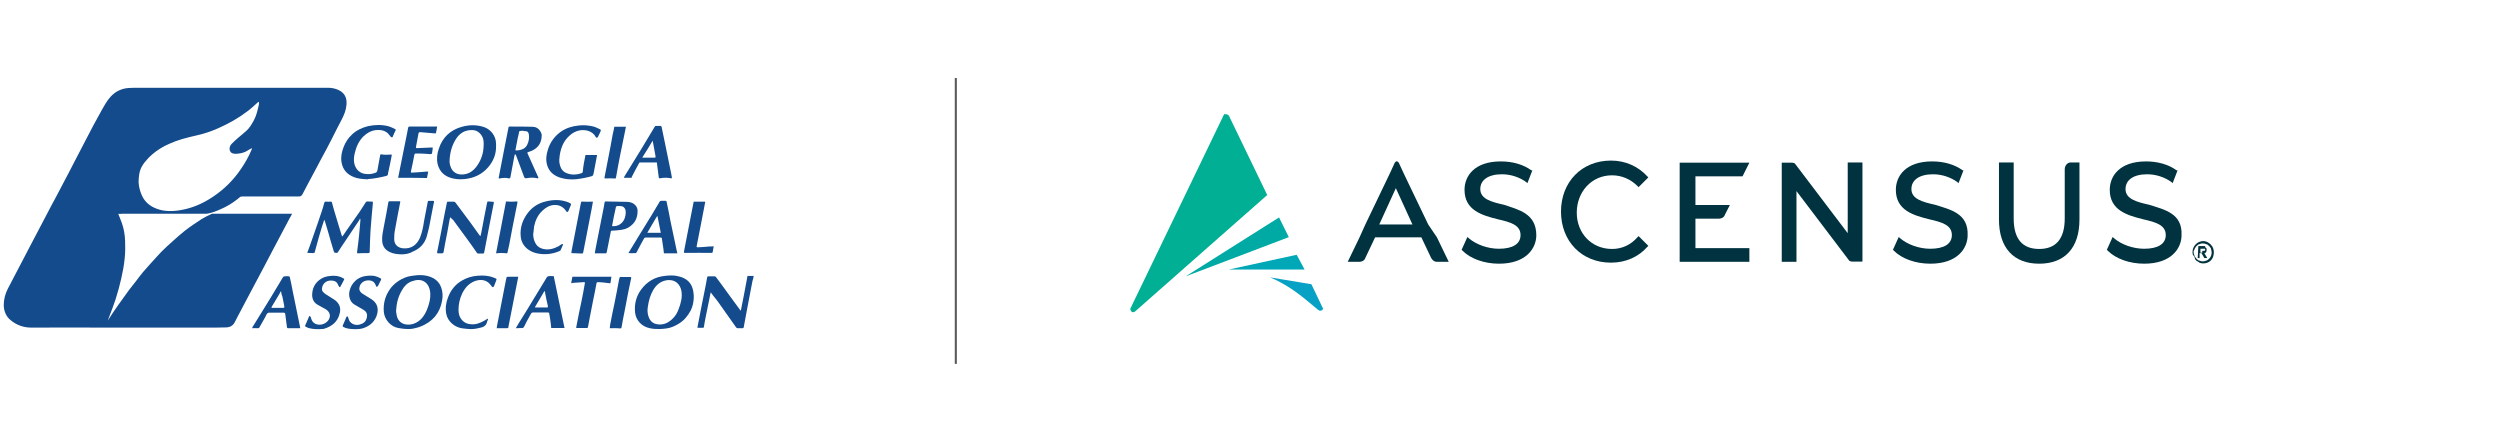 <?xml version="1.0" encoding="utf-8"?>
<!-- Generator: Adobe Illustrator 27.5.0, SVG Export Plug-In . SVG Version: 6.00 Build 0)  -->
<svg version="1.1" id="Layer_1" xmlns="http://www.w3.org/2000/svg" xmlns:xlink="http://www.w3.org/1999/xlink" x="0px" y="0px"
	 viewBox="0 0 1205 213" style="enable-background:new 0 0 1205 213;" xml:space="preserve">
<style type="text/css">
	.st0{fill:#00AAA4;}
	.st1{fill:#00A7B7;}
	.st2{fill:#00AF94;}
	.st3{fill:#07A1C5;}
	.st4{fill:#003240;}
	.st5{fill:none;stroke:#595959;stroke-miterlimit:10;}
	.st6{fill:#134B8D;}
</style>
<polygon class="st0" points="616.5,104.8 571.5,133.2 621.2,114.3 "/>
<polygon class="st1" points="628.8,129.9 625,122.8 592.3,129.9 "/>
<path class="st2" d="M590,55.1l-45,93.3c-0.5,0.5,0,1.4,0.5,1.9c0.5,0.5,0.9,0,1.4,0L610.8,94l-18.5-38.3c-0.5-0.5-1.4-0.9-1.9-0.5
	C590,54.7,590,54.7,590,55.1L590,55.1z"/>
<path class="st3" d="M637.3,147.9l-5.2-10.9l-19.9-3.3c6.6,2.8,12.3,6.6,18,11.4l5.2,4.3c0.5,0.5,1.4,0.5,1.9,0
	C637.8,149.3,637.8,148.4,637.3,147.9L637.3,147.9z"/>
<path class="st4" d="M724.9,98.7c-6.2-1.4-11.4-2.8-11.4-7.6c0-4.3,3.8-7.1,10.4-7.1c4.3,0,8.5,1.4,11.8,3.8l0.5,0.5l2.4-6.2h-0.5
	c-3.8-2.8-9-4.3-14.7-4.3c-12.8,0-17.5,7.1-17.5,13.7c0,9.9,8.5,12.3,16.1,14.2c6.2,1.4,10.9,2.8,10.9,7.6c0,4.3-3.8,6.6-10.4,6.6
	c-5.2,0-10.9-1.9-14.7-5.2l-0.5-0.5l-2.8,6.2l0.5,0.5c3.8,3.8,10.4,6.2,17.5,6.2c13.3,0,18-7.6,18-13.7
	C740.5,102.9,732,101.1,724.9,98.7z"/>
<path class="st4" d="M777,84.5c4.7,0,9,1.9,12.3,5.2l0.5,0.5l4.7-4.7L794,85c-4.3-4.7-10.4-7.6-17.5-7.6
	c-14.2,0-24.1,10.4-24.1,24.6c0,14.2,9.9,24.6,24.1,24.6c7.1,0,13.3-2.8,17.5-7.6l0.5-0.5l-4.7-4.7l-0.5,0.5
	c-3.3,3.8-7.6,5.7-12.3,5.7c-9.9,0-17-7.6-17-17.5S767,84.5,777,84.5z"/>
<path class="st4" d="M890.6,112.4l-25.1-33.1c-0.5-0.9-1.4-0.9-2.4-0.9h-4.3v47.8h7.1V92.1l25.1,33.1c0.5,0.9,1.4,0.9,2.4,0.9h4.3
	V78.3h-7.1V112.4z"/>
<path class="st4" d="M932.7,98.7c-6.2-1.4-11.4-2.8-11.4-7.6c0-4.3,3.8-7.1,10.4-7.1c4.3,0,8.5,1.4,11.8,3.8l0.5,0.5l2.4-6.2H946
	c-3.8-2.8-9-4.3-14.7-4.3c-12.8,0-17.5,7.1-17.5,13.7c0,9.9,8.5,12.3,16.1,14.2c6.2,1.4,10.9,2.8,10.9,7.6c0,4.3-3.8,6.6-10.4,6.6
	c-5.2,0-10.9-1.9-14.7-5.2l-0.5-0.5l-2.8,6.2l0.5,0.5c3.8,3.8,10.4,6.2,17.5,6.2c13.3,0,18-7.6,18-13.7
	C948.8,102.9,940.3,101.1,932.7,98.7z"/>
<path class="st4" d="M995.2,105.3c0,9.9-4.3,14.7-12.3,14.7c-8,0-12.3-4.7-12.3-14.7v-27h-7.1v27.5c0,13.7,7.1,21.3,19.4,21.3
	s19.4-7.6,19.4-21.3V78.3h-4.3c-1.4,0-2.8,1.4-2.8,3.3l0,0l0,0V105.3z"/>
<path class="st4" d="M1035.9,98.7c-6.2-1.4-11.4-2.8-11.4-7.6c0-4.3,3.8-7.1,10.4-7.1c4.3,0,8.5,1.4,11.8,3.8l0.5,0.5l2.4-6.2h-0.5
	c-3.8-2.8-9-4.3-14.7-4.3c-12.8,0-17.5,7.1-17.5,13.7c0,9.9,8.5,12.3,16.1,14.2c6.2,1.4,10.9,2.8,10.9,7.6c0,4.3-3.8,6.6-10.4,6.6
	c-5.2,0-10.9-1.9-14.7-5.2l-0.5-0.5l-2.8,6.2l0.5,0.5c3.8,3.8,10.4,6.2,17.5,6.2c13.3,0,18-7.6,18-13.7
	C1052,102.9,1043.5,101.1,1035.9,98.7z"/>
<path class="st4" d="M839.9,85l3.3-6.6h-33.6v47.8h33.6v-6.6h-26v-14.2h11.4c0.9,0,2.4-0.5,2.8-1.9l2.4-4.7h-16.6V85H839.9z"/>
<path class="st4" d="M688.4,108.2l-11.8-24.6l-2.4-5.2c-0.5-0.5-0.9-0.9-1.4-0.5l-0.5,0.5l-2.4,5.2l-11.8,24.6l-2.8,6.2l-5.7,11.8
	h5.7c0.9,0,2.4-0.5,2.8-1.9l4.7-9.9h22.3l4.7,9.9c0.5,0.9,1.4,1.9,2.8,1.9h5.7l-5.7-11.8L688.4,108.2z M664.8,108.2l8-17.5l8,17.5
	H664.8z"/>
<path class="st4" d="M1056.8,121.4c0-2.8,2.4-5.2,5.2-5.2c1.9,0,3.8,1.4,4.7,3.3c0.5,1.4,0.5,2.8,0,4.3c-0.9,2.8-4.3,3.8-6.6,2.8
	c-0.5-0.5-0.9-0.5-1.4-0.9c-0.5-0.5-0.9-0.9-0.9-1.9C1056.8,122.8,1056.8,122.4,1056.8,121.4z M1057.3,121.4c0,0.9,0.5,2.4,1.4,3.3
	c0.5,0.5,0.9,0.9,1.4,0.9c0.9,0.5,2.4,0.5,3.3,0c0.5,0,0.9-0.5,1.4-0.9c1.4-1.4,1.4-3.3,0.9-4.7c0-0.5-0.5-0.9-0.9-1.4
	c-0.5-0.5-0.9-0.9-1.4-0.9c-0.9-0.5-2.4-0.5-3.3,0c-0.5,0-0.9,0.5-1.4,0.9c-0.5,0.5-0.5,0.9-0.9,1.4
	C1057.7,120.5,1057.3,120.9,1057.3,121.4z M1059.6,118.6h1.9c0.5,0,0.5,0,0.9,0c0.5,0,0.5,0,0.5,0.5l0.5,0.5c0.5,0.5,0,1.4,0,1.9
	c-0.5,0.5-0.5,0.5-0.9,0.5l1.4,2.4h-1.4l-1.4-2.4h-0.9v2.4h-0.9L1059.6,118.6z M1061.5,120.9c0.5,0,0.5,0,0.9,0
	c0.5,0,0.5-0.5,0.5-0.5c0-0.5,0-0.5-0.5-0.5c-0.5,0-0.5,0-0.9,0h-0.9v1.9h0.9V120.9z"/>
<line class="st5" x1="460.7" y1="37.6" x2="460.7" y2="175.4"/>
<g>
	<path class="st6" d="M313.2,158.2c-3.9-0.8-6.7-3.8-7.1-7.6c-0.4-4,0.5-7.7,2.9-11c2.8-3.8,6.6-6.1,11.3-6.6
		c2.3-0.3,4.6-0.4,6.8,0.2c2.9,0.7,5.2,2.1,6.4,4.9c0.7,1.7,0.9,3.5,0.9,5.4c-0.1,2.2-0.5,4.2-1.5,6.2c-1.4,2.6-3.2,4.8-5.7,6.3
		c-1.8,1.1-3.7,2-5.9,2.3C319.8,158.5,316.6,158.9,313.2,158.2z M322.4,135c-0.3,0-0.8,0-1.2,0.1c-2.9,0.5-5,2.3-6.4,4.8
		c-1.4,2.4-2.1,5-2.5,7.7c-0.3,1.7-0.3,3.3,0.3,5c0.7,2.1,2.1,3.4,4.2,3.7c3.1,0.5,5.6-0.8,7.7-3c1.2-1.2,2-2.7,2.6-4.3
		c1.1-2.9,1.9-5.8,1.3-9C327.7,136.9,325.5,134.9,322.4,135z"/>
	<path class="st6" d="M193.9,158.4c-0.7-0.1-1.3-0.2-1.9-0.3c-3.7-0.6-6.7-4.1-7-7.8c-0.3-3.7,0.5-7,2.4-10.1c1.2-2,2.8-3.5,4.7-4.8
		c1.9-1.2,3.9-2.1,6.1-2.4c3.6-0.6,7.1-0.7,10.5,1c1.9,1,3.2,2.5,3.9,4.4c0.8,2.1,0.9,4.3,0.5,6.5c-1.1,6.1-4.6,10.2-10.4,12.5
		c-1.2,0.5-2.5,0.7-3.6,1C197.8,158.7,195.5,158.6,193.9,158.4z M190.9,150c0.1,0.6,0.2,1.5,0.4,2.4c0.5,1.9,1.7,3.2,3.5,3.8
		c3.3,0.9,6.5-0.5,8.6-2.9c2-2.4,3-5.2,3.7-8.2c0.5-2.5,0.5-4.9-0.6-7.2c-0.3-0.6-0.7-1.1-1.2-1.6c-2.2-1.9-4.7-1.5-7.1-0.6
		c-2,0.8-3.4,2.3-4.4,4.1C191.9,142.9,191.1,146.2,190.9,150z"/>
	<path class="st6" d="M363.1,134.1c-0.2,0.6-0.4,1.2-0.5,1.8c-0.8,4.4-1.7,8.7-2.5,13.1c-0.5,2.9-1.1,5.7-1.6,8.6
		c-0.1,0.5-0.2,0.6-0.7,0.6c-0.7,0-1.4,0-2.1,0c-0.5,0-0.8-0.2-1.1-0.7c-2.9-4.1-5.8-8.2-8.7-12.3c-0.7-1-1.6-1.9-2.3-2.9
		c-0.3-0.4-0.6-0.9-1-1.4c-0.2,0.6-0.3,1.2-0.4,1.8c-0.7,3.4-1.4,6.9-2.1,10.3c-0.3,1.5-0.6,3-0.8,4.5c-0.1,0.4-0.2,0.6-0.6,0.5
		c-0.8,0-1.6,0-2.5,0c0-0.3,0-0.6,0.1-0.9c1.2-6.3,2.4-12.5,3.7-18.8c0.3-1.6,0.6-3.2,0.9-4.8c0-0.1,0.2-0.3,0.4-0.3
		c1.1,0,2.2,0,3.3,0c0.1,0,0.3,0.1,0.4,0.2c2,2.6,3.9,5.3,5.8,7.9c2,2.7,4,5.5,6,8.2c0,0.1,0.1,0.1,0.3,0.2
		c1.1-5.6,2.2-11.1,3.2-16.7c1,0,2,0,3,0C363.1,133.6,363.1,133.8,363.1,134.1z"/>
	<path class="st6" d="M223.2,158.3c-3.7-0.3-7.4-3.2-8.1-7c-0.5-2.7-0.2-5.3,0.8-7.8c1.3-3.6,3.5-6.4,6.8-8.3
		c2.4-1.4,4.9-2.1,7.6-2.3c2.6-0.2,5.1-0.1,7.6,0.9c1.8,0.7,1.6,0.5,1,2.1c-0.3,0.7-0.5,1.4-0.8,2c-0.3,0.7-0.6,0.7-1.1,0.1
		c-0.5-0.6-1-1.3-1.6-1.8c-2.1-1.6-4.5-1.5-6.8-0.6c-2.7,1.1-4.5,3.2-5.8,5.8c-1.2,2.5-1.8,5.2-1.8,7.9c0,1.6,0.3,3.2,1.3,4.5
		c1.2,1.6,2.8,2.4,4.8,2.5c2.3,0.2,4.3-0.6,6.3-1.7c0.5-0.3,0.9-0.6,1.3-0.8c0.1-0.1,0.3-0.1,0.5-0.2c0,0.3,0,0.5-0.1,0.7
		c-0.1,0.2-0.2,0.5-0.3,0.7c-0.4,2.2-2.1,2.8-3.9,3.1C227.5,159,225.1,158.5,223.2,158.3z"/>
	<path class="st6" d="M168.6,158.5c-0.7-0.1-1.3-0.2-1.9-0.4c-2-0.7-1.7-0.8-1-2.3c0.4-1,0.8-2,1.2-2.9c0.1-0.2,0.3-0.3,0.4-0.5
		c0.2,0.2,0.4,0.3,0.5,0.5c0.1,0.2,0.1,0.4,0.2,0.7c0.5,2.1,2.7,3.4,5.1,2.9c1.7-0.4,3.1-1.2,3.6-3c0.5-1.8,0.2-3.1-1.4-4.1
		c-1.5-0.9-3.1-1.8-4.6-2.7c-2.1-1.3-2.7-4.1-2.3-6.1c0.5-2.5,1.8-4.5,3.8-6c1.3-0.9,2.7-1.4,4.3-1.6c1.8-0.2,3.6-0.3,5.3,0.4
		c0.6,0.2,1.1,0.5,1.7,0.8c0.2,0.1,0.3,0.5,0.2,0.6c-0.5,1-1,2-1.5,3c-0.1,0.2-0.4,0.3-0.6,0.5c-0.1-0.2-0.4-0.3-0.4-0.6
		c-0.4-1-0.9-1.9-2-2.3c-2.2-0.8-5.7,0.1-6,3.6c-0.1,1.2,0.7,2,1.6,2.6c1.4,0.9,2.8,1.7,4.2,2.6c3.3,2.1,3.7,5.3,2.3,8.6
		c-1.3,2.9-3.6,4.6-6.6,5.5C172.3,158.9,169.8,158.6,168.6,158.5z"/>
	<path class="st6" d="M150.7,158.5c-0.6-0.1-1.1-0.2-1.6-0.3c-0.5-0.1-0.9-0.3-1.3-0.5c-0.9-0.4-0.9-0.4-0.5-1.3
		c0.5-1.2,1.1-2.4,1.6-3.7c0.1-0.2,0.2-0.3,0.4-0.5c0.1,0.2,0.3,0.3,0.4,0.5c0.1,0.1,0.1,0.3,0.2,0.5c0.5,2.2,2,3.3,4.2,3.3
		c1.5,0,2.9-0.7,3.9-1.8c1.7-2,1.2-4.4-1.1-5.7c-1.4-0.8-2.8-1.5-4.1-2.3c-1.9-1.2-2.5-3.2-2.3-5.3c0.2-2.7,1.4-4.9,3.5-6.5
		c1.3-1,2.8-1.6,4.4-1.8c2-0.3,3.9-0.3,5.8,0.4c0.4,0.2,0.8,0.4,1.2,0.6c0.6,0.2,0.6,0.5,0.3,1c-0.5,1-1,2-1.6,3
		c-0.2,0.4-0.5,0.4-0.7,0c-0.1-0.2-0.3-0.5-0.4-0.7c-0.4-1.2-1.2-1.9-2.4-2.1c-1.3-0.2-2.6-0.1-3.7,0.7c-1,0.7-1.5,1.7-1.7,2.9
		c-0.1,0.7,0.1,1.4,0.6,1.9c1,1.1,2.3,1.6,3.4,2.4c0.7,0.5,1.5,0.9,2.2,1.4c2.1,1.6,3,3.6,2.4,6.2c-0.9,4.2-3.7,6.5-7.7,7.7
		C154.4,158.7,152.1,158.7,150.7,158.5z"/>
	<path class="st6" d="M57,103.1c0.6,1.5,1.2,2.9,1.7,4.3c1,2.8,1.5,5.7,1.6,8.7c0.1,2.8,0.1,5.6-0.2,8.4c-0.3,3.2-0.9,6.4-1.6,9.5
		c-0.8,3.5-1.7,6.9-2.8,10.3c-0.9,2.8-2,5.5-3,8.2c-0.2,0.6-0.5,1.3-0.7,1.9c0.1-0.1,0.3-0.2,0.3-0.4c0.7-1,1.3-2.1,2-3.1
		c0.9-1.3,1.8-2.6,2.7-3.9c1.7-2.4,3.4-4.7,5.1-7.1c1.2-1.6,2.4-3.1,3.6-4.6c1-1.3,2-2.7,3.1-4c2.2-2.5,4.4-5,6.7-7.5
		c1.5-1.7,3.1-3.3,4.7-4.8c2.9-2.6,5.8-5.3,8.8-7.7c2.5-2,5.3-3.8,8-5.6c1.6-1,3.3-1.8,5-2.6c0.2-0.1,0.4-0.1,0.6-0.1
		c12.2,0,24.4,0,36.6,0c0.5,0,0.9,0,1.6,0c-0.4,0.8-0.7,1.4-1.1,2c-2.7,5.2-5.5,10.3-8.2,15.5c-1.4,2.7-2.9,5.5-4.3,8.2
		c-2.3,4.3-4.5,8.5-6.8,12.8c-1.8,3.5-3.7,6.9-5.5,10.4c-0.6,1.2-1.2,2.4-1.8,3.5c-0.8,1.5-2.2,2.3-3.8,2.4
		c-3.2,0.1-6.4,0.1-9.6,0.1c-15.9,0-31.8,0-47.7,0c-12.3,0-24.6-0.1-36.9,0c-3.8,0-7.1-1.2-10-3.6c-2.2-1.8-3.2-4.3-3.3-7.1
		c0-2.9,0.7-5.6,2-8.1c2.3-4.4,4.6-8.8,6.9-13.2c1.2-2.3,2.4-4.6,3.6-6.9c2.8-5.3,5.5-10.5,8.3-15.8c1.4-2.7,2.8-5.4,4.3-8.1
		c2-3.9,4-7.7,6.1-11.6c1.4-2.8,2.9-5.5,4.3-8.3c1.7-3.2,3.3-6.4,5-9.6c1.8-3.4,3.5-6.8,5.4-10.1c1.1-2,2.1-3.9,3.3-5.8
		c1.4-2.3,3.2-4.4,5.7-5.8c1.7-0.9,3.5-1.4,5.4-1.5c1.7-0.1,3.4-0.1,5.1-0.1c30.3,0,60.5,0,90.8,0c1.8,0,3.5,0.3,5.2,1.1
		c3,1.4,4.1,3.9,3.8,7.1c-0.2,2.5-1.1,4.8-2.3,7.1c-1.6,3-3.1,6-4.6,9c-1.7,3.4-3.5,6.7-5.3,10c-1.5,2.8-2.9,5.6-4.4,8.3
		c-1.5,2.9-3.1,5.7-4.6,8.7c-0.5,0.9-1,1.1-1.9,1.1c-9.1,0-18.2,0-27.2,0c-0.5,0-0.9,0.1-1.3,0.5c-0.3,0.3-0.7,0.6-1.1,0.9
		c-2.4,1.9-5.1,3.5-7.9,4.7c-2,0.9-4,1.7-6.1,2.1c-1,0.2-1.9,0.1-2.9,0.1c-12.7,0-25.5,0-38.2,0C58.5,103.1,57.8,103.1,57,103.1z
		 M124.8,49.2c-0.1,0-0.1,0-0.2-0.1c-0.1,0.1-0.2,0.1-0.3,0.2c-1.6,1.4-3.2,3-5,4.3c-4.3,3.3-9.1,6-14.1,8.2
		c-3.6,1.6-7.2,2.8-11,3.6c-4.4,1-8.7,2.1-12.8,4c-2.9,1.3-5.6,2.9-8,5c-1.4,1.2-2.7,2.6-3.9,4.1c-1.2,1.6-2.1,3.4-2.4,5.5
		c-0.2,1.2-0.3,2.5-0.3,3.8c0.1,2.1,0.6,4,1.4,6c1.2,2.9,3.3,5,6.1,6.3c3.8,1.8,7.9,1.9,12,1.3c6-0.9,11.4-3.2,16.4-6.6
		c5.3-3.5,9.8-8,13.4-13.3c2-2.9,3.7-5.9,5.1-9.2c0.1-0.3,0.2-0.6,0.3-0.9c-0.9,0.4-1.7,0.8-2.4,1.3c-1.9,1.2-4,1.3-4.8,1.4
		c-0.8,0.1-2.7,0.1-3.3-1.1c-0.7-1.2-0.3-2.7,0.7-3.7c0.9-1,2-1.9,3-2.8c1.4-1.2,2.8-2.3,4.1-3.5c1.6-1.4,2.6-3.3,3.6-5.1
		c1.3-2.4,1.8-5,2.4-7.6C124.8,49.9,124.8,49.5,124.8,49.2z"/>
	<path class="st6" d="M165,114c0.7-0.9,1.2-1.7,1.8-2.6c2.2-3.1,4.4-6.2,6.6-9.4c1-1.5,1.9-3,2.9-4.5c0.1-0.2,0.5-0.4,0.7-0.4
		c0.9,0,1.7,0.1,2.7,0.1c0,0.3,0,0.7,0,1c-0.4,4.3-0.8,8.5-1.1,12.8c-0.2,3.4-0.3,6.8-0.4,10.2c0,0.6-0.2,0.8-0.8,0.8
		c-1.6,0-3.3,0-4.9,0.1c-0.4,0-0.4-0.2-0.4-0.5c0.2-1.6,0.4-3.2,0.6-4.8c0.3-2.3,0.5-4.7,0.7-7c0.1-1.2,0.2-2.4,0.3-3.5
		c0-0.2,0-0.5,0-0.7c-0.1-0.1-0.2-0.1-0.3-0.2c0,0.2-0.1,0.3-0.1,0.5c-2.3,3.4-4.6,6.9-6.9,10.3c-1.2,1.8-2.4,3.5-3.5,5.3
		c-0.4,0.7-1,0.3-1.5,0.3c-0.2,0-0.5-0.4-0.5-0.6c-1-3.2-1.9-6.4-2.8-9.6c-0.5-1.7-1-3.3-1.5-5c-0.1-0.2-0.2-0.4-0.3-0.7
		c-0.4,1.3-0.8,2.4-1.2,3.6c-1,3.4-2,6.8-2.9,10.2c-0.2,0.6-0.3,1.3-0.5,1.9c-0.1,0.2-0.3,0.4-0.5,0.4c-1,0-2-0.1-3.1-0.1
		c0-0.1,0.1-0.4,0.2-0.6c0.8-2.2,1.7-4.5,2.4-6.7c1.5-4.2,2.9-8.3,4.3-12.5c0.5-1.4,0.9-2.8,1.3-4.3c0.2-0.5,0.3-0.7,1-0.6
		c0.7,0.1,1.4,0,2.1,0c0.3,0,0.5,0,0.6,0.4c0.4,1.7,0.9,3.3,1.4,5c0.6,2,1.2,4,1.8,6c0.5,1.7,1,3.3,1.5,4.9
		C164.8,113.7,164.9,113.8,165,114z"/>
	<path class="st6" d="M239.1,70.3c0.1,3.9-1.2,7.2-3.7,10.2c-3,3.5-6.8,5.3-11.3,5.8c-2.8,0.3-5.4,0.1-8-1c-2.8-1.2-4.5-3.4-5.2-6.4
		c-0.5-2.4-0.2-4.9,0.6-7.2c1.8-5.5,5.6-9.1,11.2-10.6c3.2-0.9,6.5-1,9.8-0.1c3.9,1,6.6,4.4,6.6,8.4C239.1,69.7,239.1,70,239.1,70.3
		z M216.7,77.2c-0.1,1.3,0.2,2.5,0.7,3.7c0.9,2,2.6,3.1,4.8,3.2c3.3,0.1,5.7-1.4,7.6-4c2.1-2.9,3.2-6.1,3.3-9.7
		c0.1-1.6,0.1-3.3-0.8-4.8c-1.1-1.8-2.6-2.9-4.7-2.9c-3.4-0.1-5.9,1.4-7.7,4.1C217.8,70,216.9,73.5,216.7,77.2z"/>
	<path class="st6" d="M248.2,74.3c-0.2,0.6-0.3,1.1-0.4,1.6c-0.6,3.2-1.2,6.4-1.8,9.6c-0.1,0.4-0.3,0.5-0.6,0.5
		c-1.5-0.4-3-0.3-4.5,0c-0.5,0.1-0.6-0.1-0.5-0.5c0.9-4.5,1.7-8.9,2.6-13.4c0.7-3.6,1.4-7.1,2.1-10.7c0-0.2,0.3-0.4,0.4-0.4
		c3.7,0,7.4,0,11.1,0.1c1.6,0,2.9,0.7,3.8,2.1c0.4,0.6,0.7,1.3,0.7,2c0,3.3-1.4,5.8-4.4,7.3c-0.7,0.3-1.4,0.6-2.1,0.8
		c-0.4,0.1-0.5,0.3-0.3,0.7c1.6,3.6,3.2,7.1,4.8,10.7c0.1,0.2,0.2,0.4,0.3,0.6c0.2,0.6,0.1,0.8-0.5,0.6c-1.7-0.4-3.4-0.3-5.2,0
		c-0.6,0.1-0.9-0.1-1.1-0.7c-1.3-3.6-2.7-7.1-4-10.7C248.4,74.6,248.3,74.5,248.2,74.3z M251.8,63C251.8,63,251.8,63.1,251.8,63
		c-0.3,0.1-0.6,0.1-0.9,0.1c-0.4,0-0.6,0.1-0.7,0.5c-0.1,0.9-0.4,1.8-0.6,2.7c-0.4,1.9-0.7,3.8-1.1,5.7c-0.1,0.4,0,0.6,0.4,0.5
		c0.4,0,0.9,0,1.3-0.1c1.7-0.3,3.1-1,3.9-2.6c0.8-1.6,1.1-3.3,0.8-5.1c-0.1-0.6-0.4-1.2-1-1.4C253.3,63.2,252.5,63.2,251.8,63z"/>
	<path class="st6" d="M217.1,104.7c-0.1,0.3-0.2,0.5-0.3,0.7c-0.4,2.4-0.9,4.7-1.3,7.1c-0.6,3-1.2,6-1.7,9c-0.1,0.4-0.3,0.6-0.7,0.6
		c-0.6,0-1.3,0-1.9,0c-0.4,0-0.6-0.1-0.5-0.6c1.2-6,2.4-11.9,3.5-17.9c0.4-2,0.8-3.9,1.2-5.9c0.1-0.4,0.2-0.5,0.6-0.5
		c0.9,0,1.8,0,2.7,0c0.3,0,0.7,0.2,0.8,0.4c2.4,3.2,4.7,6.3,7.1,9.5c1.5,2.1,3.1,4.3,4.6,6.4c0.1,0.1,0.2,0.2,0.4,0.3
		c0.1-0.6,0.3-1.2,0.4-1.7c0.9-4.8,1.8-9.7,2.8-14.5c0.1-0.4,0.2-0.5,0.6-0.5c0.8,0.1,1.7,0.1,2.6,0.2c0,0.2,0,0.4,0,0.6
		c-0.7,3.7-1.5,7.4-2.2,11.2c-0.8,4.2-1.6,8.3-2.4,12.5c-0.1,0.4-0.2,0.6-0.7,0.6c-0.8,0-1.5,0-2.3,0c-0.2,0-0.4-0.1-0.5-0.3
		c-1.6-2.3-3.2-4.6-4.9-6.9c-2.2-3-4.4-6-6.6-9C217.8,105.6,217.5,105.2,217.1,104.7z"/>
	<path class="st6" d="M176.6,86.4c-2.1-0.1-4.1-0.3-5.9-1c-3.4-1.3-5.5-3.6-6.1-7.3c-0.4-2.4,0.1-4.7,0.9-6.9
		c0.9-2.5,2.3-4.7,4.3-6.5c2.2-2,4.8-3.2,7.6-3.9c3.3-0.7,6.7-0.8,10,0.1c1,0.3,2,0.8,3,1.3c0.4,0.2,0.4,0.4,0.2,0.8
		c-0.5,1-0.9,1.9-1.3,2.9c-0.1,0.2-0.3,0.4-0.4,0.3c-0.2,0-0.5-0.2-0.6-0.3c-0.5-0.6-0.9-1.2-1.4-1.7c-1.6-1.4-3.6-1.7-5.7-1.5
		c-2.4,0.3-4.3,1.4-6,3c-2.3,2.3-3.5,5.1-4.2,8.1c-0.4,1.7-0.6,3.4-0.2,5.1c0.7,3,2.9,4.9,6,5c1.4,0.1,2.8-0.1,4.1-0.6
		c0.6-0.2,0.8-0.5,1-1.1c0.4-2.4,0.9-4.8,1.3-7.2c0.1-0.5,0.2-0.7,0.7-0.6c1.5,0.3,2.9,0.2,4.4,0.1c0.4-0.1,0.6,0,0.5,0.5
		c-0.5,2.6-1,5.2-1.6,7.8c-0.1,0.3-0.2,0.7-0.2,1c0,0.6-0.3,0.8-0.8,1c-2.9,0.7-5.7,1.3-8.7,1.5C177.2,86.5,176.8,86.4,176.6,86.4z"
		/>
	<path class="st6" d="M282.2,74.7c1.9,0,3.7,0,5.6,0c-0.5,2.5-0.9,4.9-1.4,7.4c-0.1,0.8-0.3,1.5-0.5,2.3c-0.1,0.2-0.4,0.4-0.6,0.5
		c-2.5,0.7-5,1.2-7.7,1.5c-2.6,0.2-5.2,0-7.7-0.8c-3-1-5.3-2.9-6.2-6.1c-0.7-2.5-0.4-4.9,0.4-7.4c1.1-3.6,3.2-6.4,6.2-8.6
		c2.6-1.8,5.5-2.7,8.6-3c2.4-0.3,4.8-0.1,7.2,0.5c1.1,0.3,2.2,0.9,3.3,1.4c0.1,0.1,0.2,0.4,0.2,0.6c-0.4,1-0.9,2-1.4,3
		c-0.1,0.2-0.3,0.3-0.5,0.4c-0.1,0-0.4-0.1-0.5-0.3c-1.6-3.1-5.2-3.8-8.1-3.2c-1.7,0.4-3.2,1.2-4.5,2.4c-2.9,2.5-4.2,5.8-4.8,9.5
		c-0.2,1.5-0.4,2.9,0,4.4c0.7,3,2.2,4.2,5.2,4.8c1.7,0.3,3.5,0.1,5.2-0.5c0.3-0.1,0.6-0.2,0.7-0.7C281.1,80,281.7,77.3,282.2,74.7z"
		/>
	<path class="st6" d="M193.3,122.6c-1.7-0.1-3.6-0.2-5.4-1.1c-2.4-1.1-3.6-3-3.7-5.6c-0.1-2.1,0.3-4.1,0.7-6.1
		c0.8-4.1,1.6-8.2,2.3-12.4c0.1-0.3,0.2-0.4,0.6-0.4c1.6,0,3.1,0,4.7,0c0.4,0,0.5,0.1,0.4,0.5c-0.9,4.4-1.7,8.8-2.5,13.2
		c-0.3,1.4-0.4,2.9-0.4,4.3c-0.1,3,1.9,4.5,4.4,4.7c3.9,0.3,6.6-1.7,8.1-5.3c1-2.5,1.5-5.2,1.9-7.9c0.5-2.6,1-5.2,1.5-7.8
		c0.1-0.5,0.2-1,0.3-1.5c0-0.3,0.2-0.4,0.5-0.4c0.7,0,1.3,0.1,2,0c0.4,0,0.5,0.1,0.5,0.5c0,0.3-0.1,0.6-0.2,0.9
		c-0.7,3.6-1.4,7.3-2.1,10.9c-0.4,1.7-0.8,3.5-1.3,5.2c-1.1,3.3-3.3,5.6-6.5,6.9C197.3,122.3,195.4,122.6,193.3,122.6z"/>
	<path class="st6" d="M294.5,111.2c-0.7,3.4-1.3,6.8-2,10.1c-0.2,0.9-0.2,0.8-1,0.8c-1.6,0-3.1,0-4.8,0c0.1-0.6,0.2-1.2,0.3-1.9
		c1.2-6.2,2.5-12.5,3.7-18.7c0.3-1.3,0.5-2.6,0.7-3.9c0.1-0.4,0.2-0.5,0.6-0.5c3.5,0.1,7.1,0.1,10.6,0.2c1.4,0.1,2.8,0.6,3.8,1.8
		c0.5,0.6,0.8,1.3,0.9,2.1c0.1,2.6-0.5,4.9-2.3,6.8c-1.5,1.6-3.4,2.5-5.6,2.8c-1.4,0.2-2.9,0.3-4.4,0.4
		C295,111.2,294.7,111.2,294.5,111.2z M295,109c1.3,0.1,2.6-0.1,3.7-0.8c2.2-1.4,2.9-3.7,2.9-6.1c0-1.1-0.5-2.2-1.6-2.6
		c-0.5-0.2-1.1-0.2-1.7-0.2c-1.3,0-1.4,0-1.6,1.3C296.1,103.3,295.5,106.1,295,109z"/>
	<path class="st6" d="M302.9,122c0.4-0.7,0.7-1.2,1-1.7c1.6-2.6,3.1-5.1,4.7-7.7c1.9-3,3.7-6.1,5.6-9.1c1.2-2,2.5-4.1,3.7-6.2
		c0.2-0.4,0.4-0.5,0.9-0.5c0.7,0,1.3,0,2,0c0.2,0,0.5,0.2,0.5,0.4c0.7,3.2,1.3,6.3,1.9,9.5c1,4.7,2,9.5,3,14.2
		c0.1,0.4,0.2,0.7,0.3,1.2c-2.2,0-4.3,0-6.5,0c-0.1-0.6-0.1-1.2-0.2-1.9c-0.3-1.8-0.5-3.6-0.8-5.4c0-0.1-0.3-0.3-0.4-0.3
		c-2.5,0-5,0-7.4,0c-0.4,0-0.6,0.1-0.8,0.5c-0.9,1.6-1.8,3.2-2.6,4.8c-0.3,0.6-0.6,1.2-0.9,1.7c-0.1,0.2-0.3,0.5-0.5,0.5
		C305.1,122.1,304.1,122,302.9,122z M318.5,112.2c-0.5-2.7-1.1-5.3-1.6-8c-0.1,0-0.1,0-0.2,0c-1.6,2.6-3.1,5.3-4.7,8
		C314.2,112.2,316.3,112.2,318.5,112.2z"/>
	<path class="st6" d="M121.5,158.2c0.1-0.3,0.2-0.5,0.3-0.7c1.5-2.4,2.9-4.7,4.4-7.1c1.5-2.4,3-4.9,4.5-7.3c1.6-2.7,3.2-5.3,4.8-8
		c0.3-0.5,0.6-1.1,1-1.6c0.1-0.2,0.4-0.3,0.7-0.3c0.7-0.1,1.4-0.1,2.1,0c0.2,0,0.4,0.3,0.4,0.4c0.5,2.3,1,4.5,1.4,6.8
		c0.6,2.8,1.1,5.5,1.7,8.3c0.6,3.1,1.3,6.2,1.9,9.3c0,0,0,0.1,0,0.2c-0.2,0-0.5,0-0.7,0c-1.7,0-3.3,0-5,0c-0.5,0-0.6-0.1-0.7-0.6
		c-0.3-2.1-0.5-4.2-0.8-6.2c-0.1-0.5-0.3-0.7-0.8-0.7c-2.2,0-4.5,0-6.7,0c-0.8,0-1.2,0.2-1.6,1c-0.8,1.8-1.9,3.4-2.8,5.1
		c-0.1,0.2-0.2,0.3-0.3,0.5c-0.4,0.9-0.4,0.9-1.4,0.9C123.2,158.1,122.4,158.2,121.5,158.2z M135.5,140.5c-0.1,0-0.1,0-0.2,0
		c-0.2,0.4-0.5,0.8-0.7,1.3c-1.2,2-2.4,4-3.6,6c-0.3,0.5-0.2,0.6,0.4,0.6c1.6,0,3.1,0,4.7,0c1,0,1,0,0.9-1c-0.3-1.5-0.6-3-0.9-4.5
		C135.7,142,135.6,141.2,135.5,140.5z"/>
	<path class="st6" d="M316.6,78.3c-2.8,0-5.5,0-8.1,0c-0.2,0-0.4,0.1-0.4,0.2c-1.2,2.2-2.4,4.4-3.5,6.6c-0.1,0.2-0.1,0.4-0.2,0.6
		c-1.2,0-2.4,0-3.7,0c0.1-0.2,0.2-0.5,0.3-0.7c1.8-2.9,3.5-5.7,5.3-8.6c1.9-3.1,3.8-6.1,5.6-9.2c1.2-2,2.4-4,3.6-6
		c0.2-0.4,0.5-0.6,0.9-0.5c0.6,0,1.2,0,1.8,0c0.4,0,0.6,0.1,0.7,0.5c0.6,2.7,1.1,5.5,1.7,8.2c0.8,3.9,1.6,7.8,2.4,11.8
		c0.3,1.4,0.6,2.7,0.8,4.1c0.1,0.6,0,0.8-0.6,0.6c-1.6-0.3-3.3-0.3-4.9,0c-0.7,0.1-0.7,0.1-0.8-0.6C317.2,83,316.9,80.6,316.6,78.3z
		 M309.6,75.9c0.1,0.1,0.1,0.1,0.2,0.1c1.9,0,3.9,0,5.8,0c0.3,0,0.4-0.2,0.4-0.5c-0.5-2.5-0.9-5-1.4-7.7
		C312.9,70.6,311.3,73.3,309.6,75.9z"/>
	<path class="st6" d="M248.6,158.2c0.5-0.8,0.9-1.5,1.3-2.2c1.3-2,2.5-4.1,3.8-6.1c3.1-5.1,6.2-10.2,9.3-15.3
		c0.2-0.4,0.4-0.8,0.7-1.1c0.2-0.2,0.5-0.4,0.8-0.4c0.8-0.1,1.5,0,2.4,0c1.7,8.3,3.5,16.7,5.2,25c-2.2,0-4.3,0-6.4,0
		c-0.1-0.9-0.2-1.8-0.3-2.7c-0.2-1.5-0.4-2.9-0.7-4.4c0-0.2-0.3-0.4-0.5-0.4c-2.5,0-5,0-7.4,0c-0.3,0-0.6,0.2-0.8,0.5
		c-0.7,1.2-1.3,2.4-2,3.6c-0.5,0.9-0.9,1.7-1.3,2.6c-0.2,0.5-0.5,0.8-1.1,0.8C250.6,158.1,249.7,158.2,248.6,158.2z M262.6,140.4
		c-0.1,0-0.1,0-0.2-0.1c-1.5,2.6-3.1,5.2-4.6,7.8c0.2,0.1,0.2,0.1,0.3,0.1c1.9,0,3.7,0,5.6,0c0.4,0,0.4-0.2,0.4-0.6
		C263.5,145.3,263.1,142.9,262.6,140.4z"/>
	<path class="st6" d="M191.9,85.7c0.5-2.5,1-5,1.5-7.5c0.9-4.5,1.8-9,2.7-13.4c0.2-1,0.4-2.1,0.6-3.1c0.1-0.5,0.3-0.8,0.9-0.7
		c4,0,8.1,0,12.1,0c0.3,0,0.6,0,1,0c0,0.2-0.1,0.5-0.1,0.7c-0.1,0.7-0.3,1.4-0.4,2.1c0,0.4-0.2,0.5-0.6,0.5c-2.3-0.2-4.7-0.4-7-0.6
		c-0.5,0-0.8,0.1-0.9,0.7c-0.4,2.1-0.8,4.3-1.2,6.4c-0.1,0.4,0,0.6,0.5,0.6c2.2-0.1,4.5-0.2,6.7-0.3c0.3,0,0.6,0,0.9,0
		c-0.1,1-0.2,2-0.4,2.9c0,0.1-0.5,0.3-0.7,0.3c-0.9,0-1.8-0.2-2.7-0.2c-1.4-0.1-2.8-0.1-4.3-0.1c-0.5,0-0.7,0.1-0.8,0.7
		c-0.5,2.6-1,5.2-1.6,7.8c-0.1,0.6-0.1,0.7,0.5,0.7c2.3-0.1,4.7-0.3,7-0.5c0.3,0,0.5,0,0.8,0c-0.2,1.1-0.4,2.1-0.6,3.1
		C201.3,85.7,196.7,85.7,191.9,85.7z"/>
	<path class="st6" d="M257,112.9c0,1.8,0.5,3.6,1.5,5c0.8,1.1,2,1.8,3.4,2.1c2.6,0.6,5-0.1,7.3-1.3c0.5-0.3,1-0.7,1.5-1
		c0.2-0.1,0.4-0.1,0.6-0.1c0,0.2,0,0.4,0,0.5c-0.3,0.8-0.6,1.5-1,2.3c-0.1,0.2-0.3,0.5-0.6,0.6c-3.2,1.4-6.5,1.8-9.9,1.3
		c-1.9-0.3-3.7-0.9-5.3-2.1c-2-1.5-3.2-3.5-3.5-6c-0.5-4.4,0.9-8.3,3.5-11.7c2.2-2.8,5.1-4.6,8.5-5.4c3.6-0.9,7.1-1,10.6,0.3
		c0.4,0.1,0.7,0.3,1.1,0.5c0.6,0.2,0.6,0.6,0.4,1.1c-0.4,0.8-0.6,1.6-1,2.4c-0.1,0.2-0.1,0.3-0.2,0.4c-0.3,0.5-0.6,0.5-1,0
		c-1.3-2-3.2-3.1-5.7-3c-2.3,0.1-4.1,1.2-5.7,2.7c-2.3,2.1-3.5,4.8-4.1,7.8C257.3,110.5,257.2,111.7,257,112.9z"/>
	<path class="st6" d="M294.7,133.4c-0.1,1-0.3,1.8-0.4,2.7c0,0.5-0.3,0.5-0.7,0.4c-1.1-0.1-2.2-0.3-3.4-0.4c-0.7-0.1-1.3,0-2-0.1
		c-0.4,0-0.6,0.1-0.7,0.6c-0.5,2.7-1,5.4-1.6,8.1c-0.6,2.9-1.1,5.8-1.7,8.7c-0.3,1.4-0.5,2.9-0.8,4.3c0,0.2-0.3,0.4-0.5,0.4
		c-1.7,0-3.4,0-5.2,0c0.1-0.6,0.2-1.1,0.3-1.7c0.7-3.8,1.5-7.5,2.3-11.3c0.6-2.8,1.1-5.7,1.6-8.5c0.1-0.6-0.2-0.7-0.6-0.6
		c-1.5,0.1-3,0.2-4.5,0.3c-0.5,0-0.9,0.1-1.5,0.2c0.2-1.1,0.4-2.1,0.6-3.1C282.3,133.4,288.5,133.4,294.7,133.4z"/>
	<path class="st6" d="M344,118.7c-0.2,1-0.3,2-0.5,2.9c0,0.1-0.3,0.3-0.5,0.3c-4,0-8.1-0.1-12.1,0c-1.6,0-1.3,0-1.1-1.3
		c0.9-4.7,1.8-9.3,2.7-13.9c0.6-2.9,1.1-5.8,1.7-8.7c0.1-0.3,0.1-0.5,0.1-0.8c1.8,0,3.7,0,5.6,0c0,0.3,0,0.6-0.1,0.8
		c-0.7,3.8-1.5,7.6-2.2,11.4c-0.6,3.1-1.2,6.1-1.8,9.2c-0.1,0.5,0.1,0.6,0.6,0.6c1.9-0.1,3.7-0.2,5.6-0.4
		C342.6,118.8,343.3,118.8,344,118.7z"/>
	<path class="st6" d="M285.8,97.2c-0.2,1.3-0.5,2.6-0.7,3.9c-0.8,4.3-1.7,8.6-2.5,12.9c-0.5,2.6-1,5.1-1.5,7.7
		c-0.1,0.3-0.2,0.5-0.6,0.5c-1.7-0.1-3.4-0.1-5.1-0.2c0-0.2,0.1-0.6,0.1-1c0.9-4.5,1.7-8.9,2.6-13.4c0.6-3.1,1.2-6.2,1.8-9.3
		c0.2-1.3,0.3-1.2,1.6-1.1c1.1,0.1,2.3,0,3.4,0C285.3,97.2,285.5,97.2,285.8,97.2z"/>
	<path class="st6" d="M239.1,122.1c1.6-8.4,3.2-16.7,4.8-25c0.7,0,1.4,0.1,2.1,0.1c1,0,1.9,0,2.9-0.1c0.5,0,0.6,0.1,0.5,0.6
		c-0.8,4-1.6,8-2.4,12c-0.5,2.7-1,5.3-1.5,8c-0.3,1.4-0.6,2.7-0.9,4.1c0,0.1-0.3,0.3-0.4,0.3c-1.7-0.2-3.3-0.2-5,0
		C239.3,122.2,239.2,122.2,239.1,122.1z"/>
	<path class="st6" d="M296.1,61.1c1.9,0,3.7,0,5.6,0c-0.2,0.8-0.3,1.7-0.5,2.5c-0.8,3.8-1.5,7.5-2.3,11.3c-0.7,3.4-1.3,6.8-1.9,10.2
		c-0.2,1.1-0.2,1-1.2,0.9c-1.3-0.1-2.5,0-3.8,0c-0.6,0-0.7,0-0.6-0.6c0.6-3.3,1.3-6.5,1.9-9.8c0.7-3.6,1.4-7.1,2-10.7
		C295.6,63.6,295.9,62.3,296.1,61.1z"/>
	<path class="st6" d="M249.8,133.4c-0.2,1.1-0.4,2.1-0.6,3.1c-1.3,6.6-2.6,13.2-3.9,19.8c-0.1,0.4-0.2,0.8-0.2,1.2
		c0,0.5-0.3,0.7-0.8,0.7c-1.6,0-3.2,0-4.9,0c0.1-0.4,0.1-0.8,0.2-1.3c0.9-4.6,1.8-9.3,2.7-13.9c0.5-2.7,1.1-5.5,1.6-8.2
		c0-0.1,0.1-0.3,0.1-0.4c0.2-1,0.2-1,1.3-1c1.2,0,2.5,0,3.7,0C249.2,133.4,249.5,133.4,249.8,133.4z"/>
	<path class="st6" d="M293.9,158.2c0.1-0.6,0.1-1.2,0.2-1.7c0.6-3.3,1.3-6.6,2-9.9c0.8-4,1.6-7.9,2.3-11.9c0.3-1.3,0.3-1.3,1.6-1.2
		c1.2,0,2.4,0,3.6,0c0.7,0,0.7,0.1,0.6,0.7c-0.5,2.2-0.9,4.5-1.4,6.7c-0.6,3.1-1.2,6.3-1.8,9.4c-0.5,2.5-1,4.9-1.4,7.4
		c-0.1,0.5-0.3,0.6-0.8,0.6C297.2,158.1,295.7,158.2,293.9,158.2z"/>
</g>
</svg>
